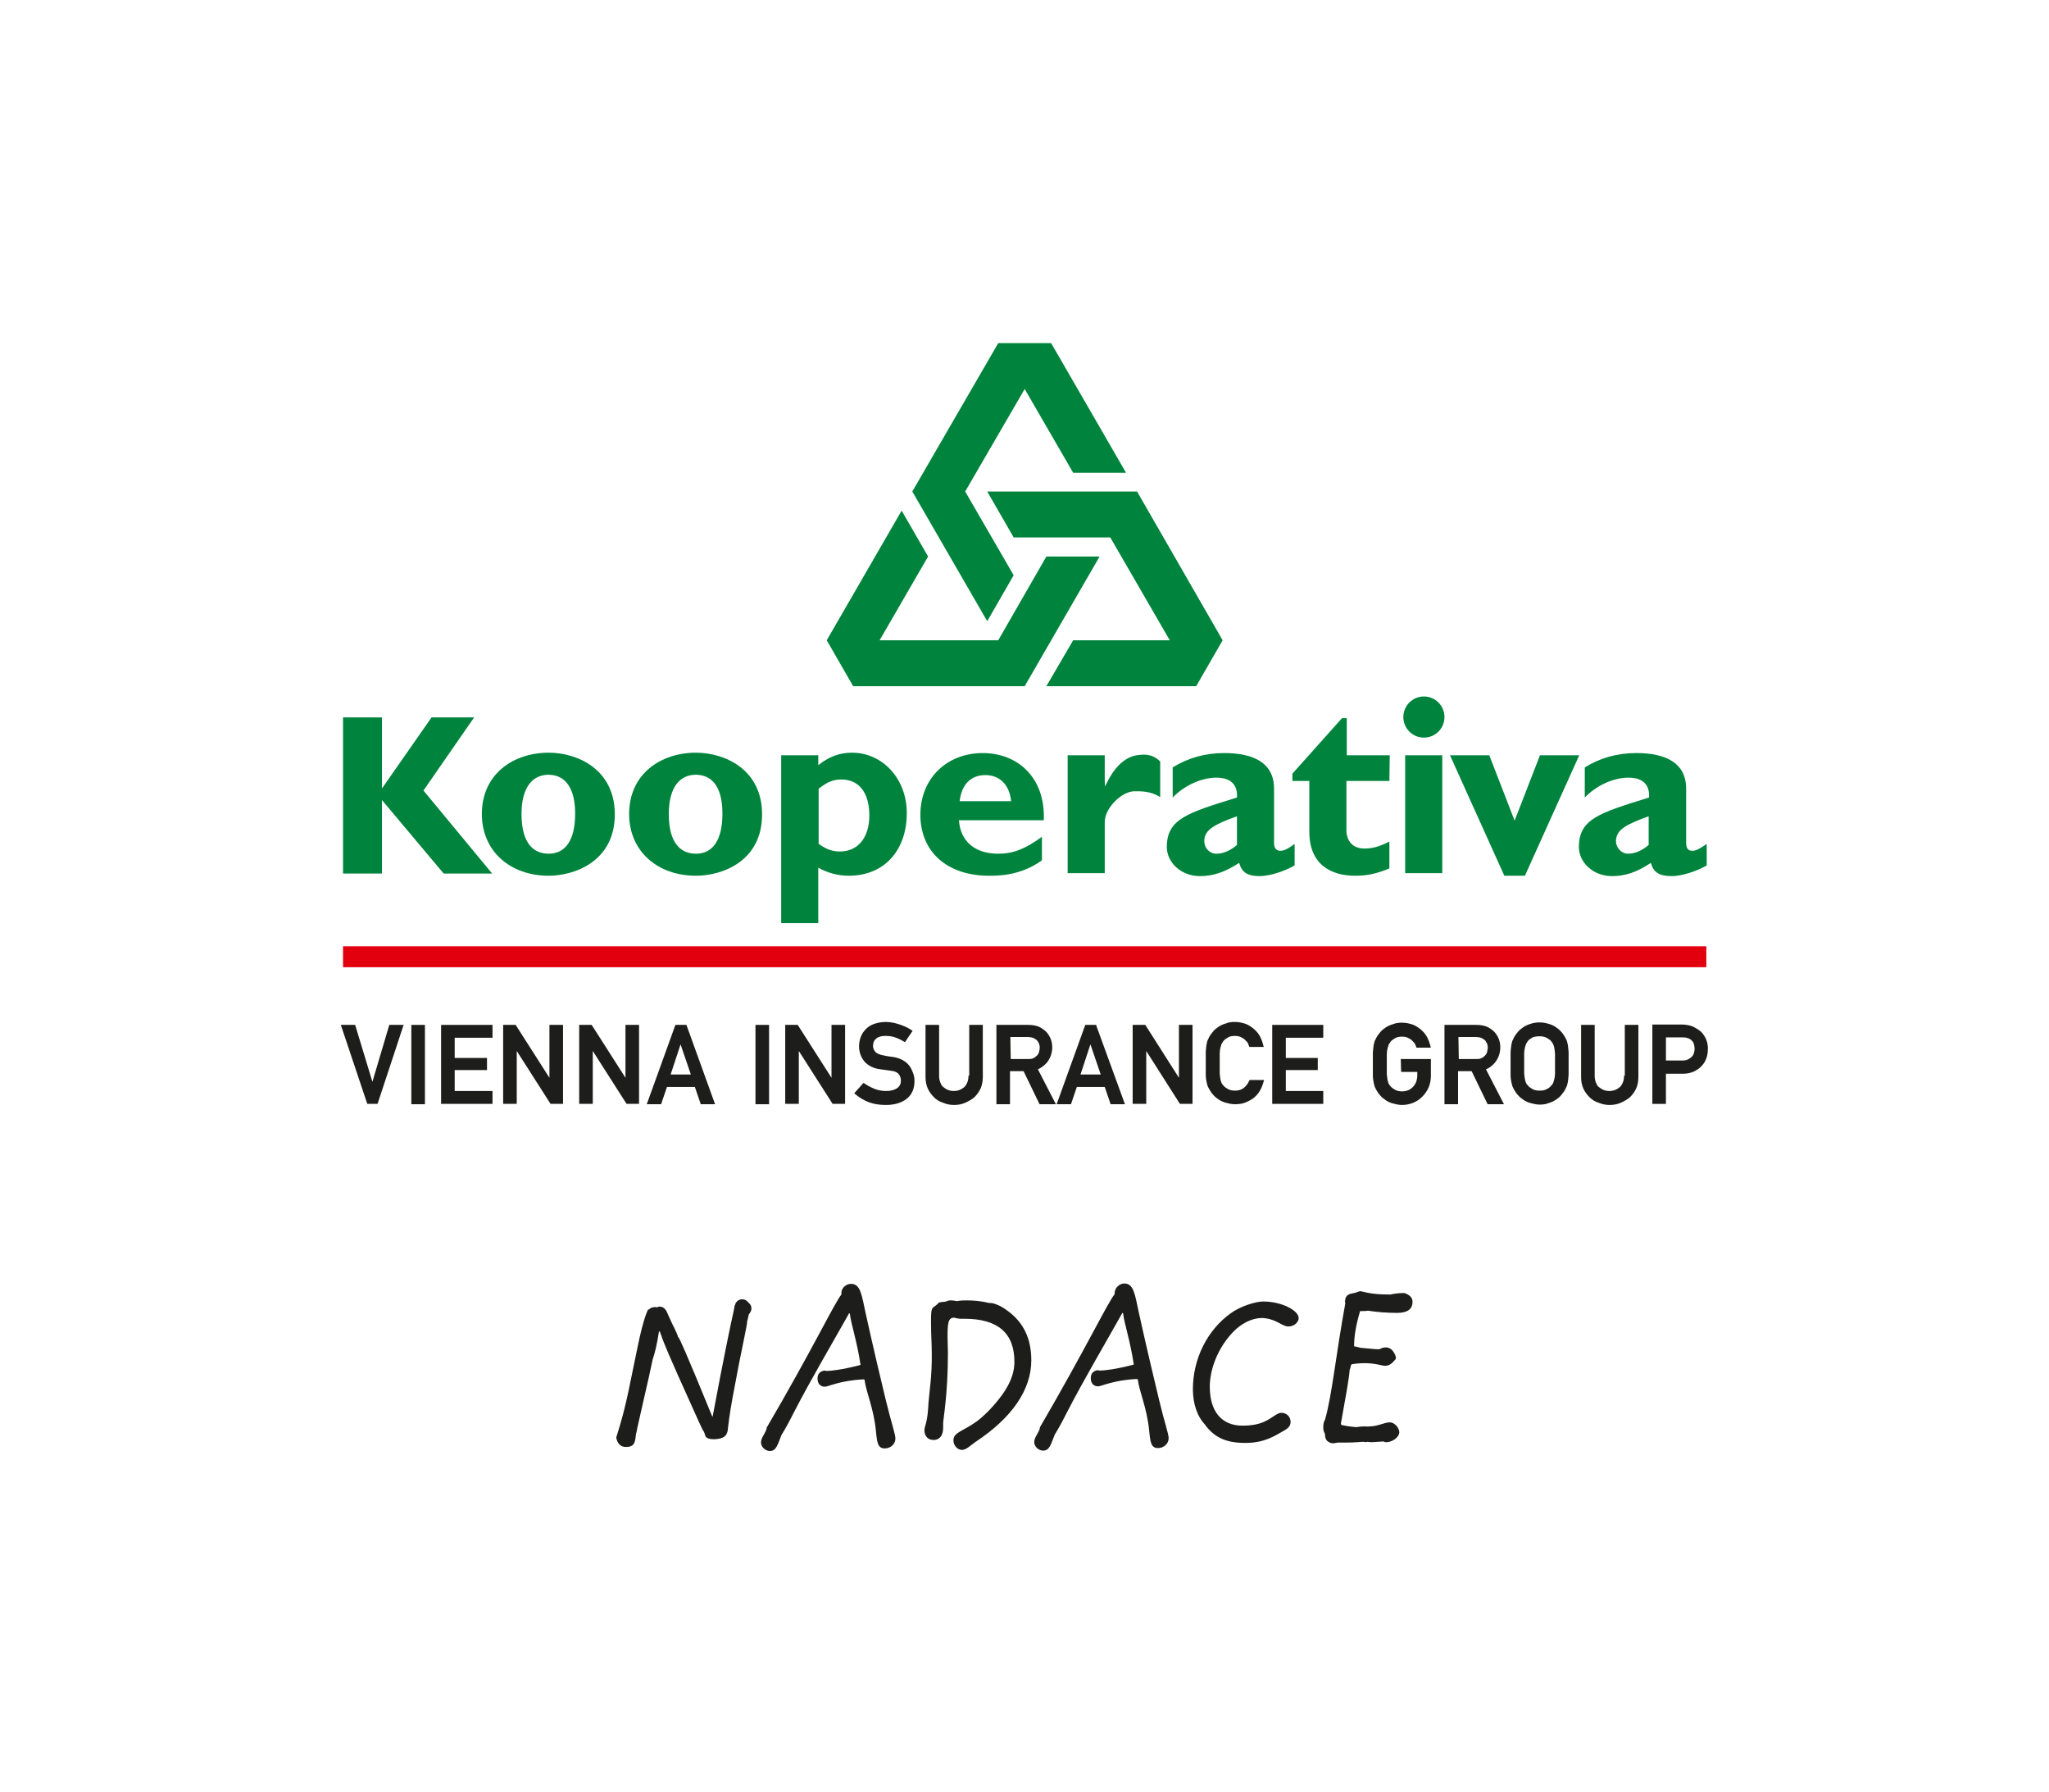 <?xml version="1.0" encoding="utf-8"?>
<!-- Generator: Adobe Illustrator 25.4.1, SVG Export Plug-In . SVG Version: 6.00 Build 0)  -->
<svg version="1.1" id="Layer_3" xmlns="http://www.w3.org/2000/svg" xmlns:xlink="http://www.w3.org/1999/xlink" x="0px" y="0px"
	 viewBox="0 0 557.9 487.8" style="enable-background:new 0 0 557.9 487.8;" xml:space="preserve">
<style type="text/css">
	.st0{fill:#E2000F;}
	.st1{fill:#00843D;}
	.st2{fill:#1D1D1B;}
</style>
<rect x="93.4" y="257.6" class="st0" width="371.2" height="5.7"/>
<g>
	<polyline class="st1" points="115.3,215.2 134,237.8 120.8,237.8 104,217.8 104,237.8 93.4,237.8 93.4,195.3 104,195.3 104,214.5 
		104.1,214.5 117.5,195.3 129.1,195.3 115.3,215.2 	"/>
	<path class="st1" d="M167.4,221.7c0-12.3-10.2-16.8-18-16.8c-9.5,0-18.2,5.7-18.2,16.7c0,10.1,7.7,16.8,18.2,16.8
		C156.4,238.4,167.4,234.5,167.4,221.7 M156.6,221.5c0,7-2.5,10.9-7.2,10.9c-3.8,0-7.4-2.4-7.4-10.8c0-7.3,3-10.7,7.4-10.7
		C154.4,211,156.6,215.2,156.6,221.5z"/>
	<path class="st1" d="M207.5,221.7c0-12.3-10.2-16.8-18-16.8c-9.5,0-18.2,5.7-18.2,16.7c0,10.1,7.7,16.8,18.2,16.8
		C196.6,238.4,207.5,234.5,207.5,221.7 M196.7,221.5c0,7-2.5,10.9-7.2,10.9c-3.8,0-7.4-2.4-7.4-10.8c0-7.3,3-10.7,7.4-10.7
		C194.6,211,196.7,215.2,196.7,221.5z"/>
	<path class="st1" d="M222.8,205.6h-10.1v45.7h10.1v-15.1c2.4,1.4,5.4,2.2,8.3,2.2c9.5,0,15.8-6.7,15.8-17.1
		c0-9.3-6.6-16.4-14.9-16.4c-3.5,0-6.3,1.1-9.2,3.4L222.8,205.6 M222.8,214.8c2.5-2,4.1-2.6,6.3-2.6c4.8,0,7.6,3.6,7.6,9.8
		c0,6-3.1,9.8-8,9.8c-2,0-3.8-0.6-5.8-2.1v-14.9H222.8z"/>
	<path class="st1" d="M283.7,227.8c-4.7,3.4-7.9,4.6-11.9,4.6c-6.4,0-10.3-3.4-10.7-9.1h23.1c0.5-11.7-7.2-18.3-16.6-18.3
		c-9.9,0-17,7-17,16.8c0,10.1,7.3,16.6,18.7,16.6c2.5,0,8.6,0,14.4-4.2V227.8 M261.3,218.1c0.5-4.5,3-7.1,7-7.1c3.9,0,6.6,2.7,7,7.1
		H261.3z"/>
	<path class="st1" d="M300.8,212.6l0.1,1.5c3-6.7,6.6-8.4,9.4-8.6c1.1-0.1,3.4-0.4,5.6,1.8v9.7c-2.6-1.7-5.4-1.6-7-1.6
		c-3.4,0-8.1,4.5-8.1,8.4v13.9h-10.1v-32.1h10.1V212.6"/>
	<path class="st1" d="M352.4,229.8c-2.3,1.7-3.1,1.8-3.8,1.8c-1,0-1.7-0.6-1.7-2.2v-14.7c0-7-5.5-9.7-13.6-9.7
		c-5.1,0-9.8,1.3-14,3.9v8.2c3.2-3.3,7.8-5.4,11.9-5.4c4.4,0,5.8,2.4,5.6,5.4c-13.5,4.2-19.1,5.8-19.1,13.5c0,4.1,3.8,7.9,9,7.9
		c3.5,0,6.7-1,10.7-3.6c0.7,2.6,2.3,3.6,5.6,3.6c2.7,0,6.7-1.3,9.5-2.9v-5.8 M336.8,230c-1.7,1.5-3.7,2.4-5.6,2.4s-3.3-1.6-3.3-3.4
		c0-3.2,2.9-4.6,8.9-6.8V230z"/>
	<path class="st1" d="M378.3,212.6h-11.7v13.3c0,3.1,1.8,5.1,4.9,5.1c2.1,0,4-0.5,6.8-1.9v7.3c-3.6,1.5-6.2,2-9.3,2
		c-6.7,0-12.5-3.1-12.5-12v-13.8h-4.6v-2l13.5-15.1h1.3v10.1h11.7L378.3,212.6"/>
	<path class="st1" d="M393.3,195.2c0,3.1-2.5,5.6-5.6,5.6s-5.6-2.5-5.6-5.6s2.5-5.6,5.6-5.6C390.8,189.6,393.3,192.1,393.3,195.2
		 M382.6,205.6h10.1v32.1h-10.1V205.6z"/>
	<polyline class="st1" points="394.8,205.6 405.5,205.6 412.4,223.4 419.3,205.6 430,205.6 415.2,238.4 409.6,238.4 394.8,205.6 	
		"/>
	<path class="st1" d="M464.6,229.8c-2.4,1.7-3.2,1.8-3.8,1.8c-1.1,0-1.7-0.6-1.7-2.2v-14.7c0-7-5.5-9.7-13.6-9.7
		c-5.1,0-9.8,1.3-14,3.9v8.2c3.2-3.3,7.8-5.4,11.9-5.4c4.4,0,5.8,2.4,5.6,5.4c-13.5,4.2-19.1,5.8-19.1,13.5c0,4.1,3.8,7.9,9,7.9
		c3.5,0,6.7-1,10.6-3.6c0.7,2.6,2.3,3.6,5.7,3.6c2.7,0,6.7-1.3,9.5-2.9v-5.8 M448.9,230c-1.7,1.5-3.7,2.4-5.6,2.4
		c-1.8,0-3.3-1.6-3.3-3.4c0-3.2,2.9-4.6,8.9-6.8V230z"/>
	<polyline class="st1" points="245.5,139 252.7,151.5 239.5,174.3 271.8,174.3 284.9,151.5 299.4,151.5 279,186.8 232.3,186.8 
		225.1,174.3 245.5,139 	"/>
	<polyline class="st1" points="284.9,186.8 292.2,174.3 318.5,174.3 302.3,146.3 276,146.3 268.8,133.8 309.6,133.8 332.9,174.3 
		325.7,186.8 284.9,186.8 	"/>
	<polyline class="st1" points="306.6,128.7 292.2,128.7 279,105.9 262.8,133.8 276,156.6 268.8,169.1 248.4,133.8 271.8,93.4 
		286.2,93.4 306.6,128.7 	"/>
</g>
<g>
	<polygon class="st2" points="101.4,294.5 96.7,279 92.8,279 100,300.5 102.8,300.5 109.9,279 106,279 	"/>
	<rect x="112" y="279" class="st2" width="3.7" height="21.6"/>
	<polygon class="st2" points="120.1,300.5 134.1,300.5 134.1,297 123.8,297 123.8,291.3 132.6,291.3 132.6,288 123.8,288 
		123.8,282.5 134.1,282.5 134.1,279 120.1,279 	"/>
	<polygon class="st2" points="149.6,293.4 140.4,279 137,279 137,300.5 140.7,300.5 140.7,286.1 149.9,300.5 153.3,300.5 153.3,279 
		149.6,279 	"/>
	<polygon class="st2" points="170.3,293.4 161.1,279 157.7,279 157.7,300.5 161.4,300.5 161.4,286.1 170.6,300.5 174,300.5 174,279 
		170.3,279 	"/>
	<path class="st2" d="M183.9,279l-7.8,21.6h3.9l1.6-4.7h7.6l1.6,4.7h3.9l-7.8-21.6H183.9z M188.1,292.5h-5.5l2.7-8.2L188.1,292.5z"
		/>
	<rect x="205.7" y="279" class="st2" width="3.7" height="21.6"/>
	<polygon class="st2" points="226.4,293.4 217.2,279 213.8,279 213.8,300.5 217.5,300.5 217.5,286.1 226.7,300.5 230.1,300.5 
		230.1,279 226.4,279 	"/>
	<path class="st2" d="M247.5,290c-0.5-0.6-1.1-1.1-1.9-1.5c-0.8-0.4-1.7-0.7-2.7-0.8c-0.5-0.1-1-0.1-1.4-0.2l-1-0.2
		c-1-0.2-1.8-0.5-2.2-1s-0.6-1-0.6-1.5c0-1,0.3-1.6,0.9-2.1c0.6-0.5,1.5-0.7,2.4-0.7s1.9,0.1,2.7,0.4c0.9,0.3,1.7,0.7,2.5,1.2
		l0.2,0.1l2.1-3.1l-0.2-0.1c-1-0.7-2.1-1.2-3.3-1.6s-2.5-0.7-3.8-0.7c-1.1,0-2.2,0.2-3.1,0.5c-0.9,0.3-1.7,0.8-2.3,1.4
		s-1.1,1.3-1.4,2.1c-0.3,0.8-0.5,1.7-0.5,2.6c0,1.6,0.5,3,1.5,4.2c1,1.1,2.5,1.9,4.4,2.1l1.5,0.2c0.4,0.1,0.9,0.1,1.4,0.2
		c0.9,0.1,1.6,0.4,2,0.9s0.6,1.1,0.6,1.8c0,0.8-0.3,1.5-1,2s-1.7,0.8-3,0.8c-1.1,0-2.2-0.2-3.2-0.6s-1.9-0.9-2.8-1.5l-0.2-0.1
		l-2.5,2.8l0.2,0.2c1.2,1,2.5,1.8,3.9,2.3s2.9,0.7,4.5,0.7c2.4,0,4.3-0.6,5.7-1.7s2.1-2.8,2.1-4.8c0-0.8-0.1-1.5-0.4-2.2
		C248.3,291.3,248,290.6,247.5,290z"/>
	<path class="st2" d="M263.7,292.8c0,0.7-0.1,1.3-0.3,1.8c-0.2,0.5-0.5,1-0.8,1.3c-0.4,0.3-0.8,0.6-1.3,0.8c-1,0.4-2.2,0.4-3.2,0
		c-0.5-0.2-0.9-0.5-1.3-0.8s-0.6-0.8-0.8-1.3c-0.2-0.5-0.3-1.1-0.3-1.8V279H252v14.2c0,1.1,0.2,2.2,0.6,3.1c0.4,0.9,1,1.7,1.7,2.4
		c0.7,0.7,1.5,1.2,2.5,1.5c0.9,0.4,1.9,0.6,3,0.6s2.1-0.2,3-0.6s1.8-0.9,2.5-1.5c0.7-0.7,1.3-1.5,1.7-2.4c0.4-0.9,0.6-2,0.6-3.1V279
		h-3.7v13.8H263.7z"/>
	<path class="st2" d="M285.4,288.8c0.7-1.1,1.1-2.3,1.1-3.7c0-1-0.2-1.9-0.6-2.7c-0.4-0.8-0.9-1.5-1.6-2c-0.6-0.5-1.3-0.9-2-1.1
		s-1.5-0.3-2.5-0.3h-8.5v21.6h3.7v-9h3.7l4.3,8.9l0.1,0.1h4.4l-4.9-9.5C283.7,290.6,284.7,289.8,285.4,288.8z M275.1,282.3h4.8
		c0.5,0,1,0.1,1.3,0.2s0.6,0.3,0.9,0.5s0.5,0.5,0.7,0.9s0.3,0.8,0.3,1.3c0,0.4-0.1,0.8-0.2,1.2c-0.1,0.4-0.3,0.7-0.6,1
		c-0.3,0.3-0.6,0.5-1,0.7s-0.9,0.2-1.5,0.2h-4.6L275.1,282.3L275.1,282.3z"/>
	<path class="st2" d="M298.5,279h-3l-7.8,21.6h3.9l1.6-4.7h7.6l1.6,4.7h3.9l-7.8-21.4L298.5,279z M299.7,292.5h-5.5l2.7-8.2
		L299.7,292.5z"/>
	<polygon class="st2" points="321,293.4 311.9,279.1 311.8,279 308.4,279 308.4,300.5 312.1,300.5 312.1,286.1 321.2,300.4 
		321.3,300.5 324.7,300.5 324.7,279 321,279 	"/>
	<path class="st2" d="M340.2,294.1c-0.9,1.9-2.1,2.8-3.9,2.8c-0.7,0-1.3-0.1-1.9-0.4c-0.5-0.3-1-0.6-1.3-1c-0.2-0.2-0.4-0.5-0.5-0.7
		s-0.2-0.6-0.3-1c-0.1-0.4-0.1-0.9-0.2-1.6c0-0.7,0-1.5,0-2.7c0-1.1,0-2,0-2.7c0-0.6,0.1-1.2,0.2-1.6s0.2-0.7,0.3-1
		c0.1-0.2,0.3-0.5,0.5-0.8c0.3-0.4,0.8-0.7,1.3-1s1.1-0.4,1.9-0.4c0.5,0,0.9,0.1,1.3,0.2c0.4,0.2,0.8,0.4,1.1,0.6
		c0.3,0.3,0.6,0.6,0.9,0.9c0.2,0.3,0.4,0.7,0.5,1.1l0.1,0.2h3.9l-0.1-0.3c-0.2-0.9-0.5-1.7-0.9-2.5s-1-1.5-1.7-2.1s-1.5-1.1-2.3-1.4
		c-0.9-0.3-1.9-0.5-2.9-0.5c-0.9,0-1.7,0.1-2.4,0.4c-0.7,0.2-1.4,0.5-2,0.9s-1.1,0.8-1.5,1.3s-0.8,1-1,1.4c-0.2,0.3-0.3,0.7-0.5,1
		c-0.1,0.3-0.2,0.7-0.3,1.2c-0.1,0.5-0.1,1.1-0.2,1.9c0,0.8,0,1.8,0,3.1c0,1.3,0,2.3,0,3.1c0,0.8,0.1,1.4,0.2,1.9s0.2,0.9,0.3,1.2
		c0.1,0.3,0.3,0.6,0.5,1c0.3,0.5,0.6,1,1,1.4c0.4,0.5,0.9,0.9,1.5,1.3s1.2,0.7,2,0.9c0.7,0.2,1.6,0.4,2.4,0.4c1,0,1.9-0.1,2.7-0.4
		c0.8-0.3,1.6-0.7,2.3-1.2c0.7-0.5,1.3-1.2,1.8-2s0.8-1.7,1.1-2.7l0.1-0.3h-3.9L340.2,294.1z"/>
	<polygon class="st2" points="346.4,300.5 360.3,300.5 360.3,297 350.1,297 350.1,291.3 358.8,291.3 358.8,288 350.1,288 
		350.1,282.5 360.3,282.5 360.3,279 346.4,279 	"/>
	<path class="st2" d="M381.5,291.8h4.4v0.9c0,0.6-0.1,1.2-0.3,1.8c-0.2,0.5-0.5,1-0.9,1.4s-0.8,0.7-1.3,0.9
		c-0.5,0.2-1.1,0.3-1.6,0.3c-0.7,0-1.3-0.1-1.9-0.4c-0.5-0.3-1-0.6-1.3-1c-0.2-0.2-0.4-0.5-0.5-0.7s-0.2-0.6-0.3-1
		c-0.1-0.4-0.1-0.9-0.2-1.6c0-0.7,0-1.5,0-2.7c0-1.1,0-2,0-2.7c0-0.6,0.1-1.2,0.2-1.6s0.2-0.7,0.3-1c0.1-0.2,0.3-0.5,0.5-0.8
		c0.3-0.4,0.8-0.7,1.3-1s1.1-0.4,1.9-0.4c0.5,0,0.9,0.1,1.3,0.2c0.4,0.2,0.8,0.4,1.1,0.6c0.3,0.3,0.6,0.6,0.9,0.9
		c0.2,0.3,0.4,0.7,0.5,1.1l0.1,0.2h3.9l-0.1-0.3c-0.2-0.9-0.5-1.7-0.9-2.5s-1-1.5-1.7-2.1s-1.5-1.1-2.3-1.4
		c-0.9-0.3-1.9-0.5-2.9-0.5c-0.9,0-1.7,0.1-2.4,0.4c-0.7,0.2-1.4,0.5-2,0.9s-1.1,0.8-1.5,1.3s-0.8,1-1,1.4c-0.2,0.3-0.3,0.7-0.5,1
		c-0.1,0.3-0.2,0.7-0.3,1.2c-0.1,0.5-0.1,1.1-0.2,1.9c0,0.8,0,1.8,0,3.1c0,1.3,0,2.3,0,3.1c0,0.8,0.1,1.4,0.2,1.9s0.2,0.9,0.3,1.2
		c0.1,0.3,0.3,0.6,0.5,1c0.3,0.5,0.6,1,1,1.4c0.4,0.5,0.9,0.9,1.5,1.3s1.2,0.7,2,0.9c0.7,0.2,1.6,0.4,2.4,0.4c1.1,0,2.1-0.2,3.1-0.6
		s1.8-1,2.5-1.7s1.3-1.6,1.7-2.5c0.4-1,0.6-2,0.6-3.1v-4.6h-8.2L381.5,291.8L381.5,291.8z"/>
	<path class="st2" d="M407.4,288.8c0.7-1.1,1.1-2.3,1.1-3.7c0-1-0.2-1.9-0.6-2.7c-0.4-0.8-0.9-1.5-1.6-2c-0.6-0.5-1.3-0.9-2-1.1
		s-1.5-0.3-2.5-0.3h-8.5v21.6h3.7v-9h3.7l4.3,8.9l0.1,0.1h4.4l-4.9-9.5C405.8,290.6,406.7,289.8,407.4,288.8z M397.1,282.3h4.8
		c0.5,0,1,0.1,1.3,0.2s0.6,0.3,0.9,0.5s0.5,0.5,0.7,0.9s0.3,0.8,0.3,1.3c0,0.4-0.1,0.8-0.2,1.2c-0.1,0.4-0.3,0.7-0.6,1
		c-0.3,0.3-0.6,0.5-1,0.7s-0.9,0.2-1.5,0.2h-4.6L397.1,282.3L397.1,282.3z"/>
	<path class="st2" d="M426.9,284.5c-0.1-0.5-0.2-0.9-0.3-1.2c-0.1-0.3-0.3-0.6-0.5-1c-0.3-0.5-0.6-1-1-1.4c-0.4-0.5-0.9-0.9-1.5-1.3
		s-1.2-0.7-2-0.9c-1.5-0.5-3.4-0.5-4.8,0c-0.7,0.2-1.4,0.5-2,0.9s-1.1,0.8-1.5,1.3s-0.8,1-1,1.4c-0.2,0.3-0.3,0.7-0.5,1
		c-0.1,0.3-0.2,0.7-0.3,1.2c-0.1,0.5-0.1,1.1-0.2,1.9c0,0.8,0,1.8,0,3.1c0,1.3,0,2.3,0,3.1c0,0.8,0.1,1.4,0.2,1.9s0.2,0.9,0.3,1.2
		c0.1,0.3,0.3,0.6,0.5,1c0.3,0.5,0.6,1,1,1.4c0.4,0.5,0.9,0.9,1.5,1.3s1.2,0.7,2,0.9c0.7,0.2,1.6,0.4,2.4,0.4c0.9,0,1.7-0.1,2.4-0.4
		c0.7-0.2,1.4-0.5,2-0.9s1.1-0.8,1.5-1.3s0.8-1,1-1.4c0.2-0.3,0.3-0.7,0.5-1c0.1-0.3,0.2-0.7,0.3-1.2c0.1-0.5,0.1-1.1,0.2-1.9
		c0-0.8,0-1.8,0-3.1c0-1.3,0-2.3,0-3.1C427,285.6,427,285,426.9,284.5z M419.2,282.1c0.7,0,1.3,0.1,1.9,0.4c0.5,0.3,1,0.6,1.3,1
		c0.2,0.3,0.4,0.5,0.5,0.8c0.1,0.2,0.2,0.5,0.3,0.9c0.1,0.4,0.1,0.9,0.2,1.6c0,0.7,0,1.5,0,2.7c0,1.1,0,2,0,2.7
		c0,0.6-0.1,1.2-0.2,1.6s-0.2,0.7-0.3,1c-0.1,0.2-0.3,0.5-0.5,0.7c-0.3,0.4-0.8,0.8-1.3,1c-0.5,0.3-1.1,0.4-1.9,0.4
		c-0.7,0-1.3-0.1-1.9-0.4c-0.5-0.3-1-0.6-1.3-1c-0.2-0.2-0.4-0.5-0.5-0.7s-0.2-0.6-0.3-1c-0.1-0.4-0.1-0.9-0.2-1.6
		c0-0.7,0-1.5,0-2.7c0-1.1,0-2,0-2.7c0-0.6,0.1-1.2,0.2-1.6s0.2-0.7,0.3-1c0.1-0.2,0.3-0.5,0.5-0.8c0.3-0.4,0.8-0.7,1.3-1
		C417.8,282.2,418.5,282.1,419.2,282.1z"/>
	<path class="st2" d="M442.2,292.8c0,0.7-0.1,1.3-0.3,1.8c-0.2,0.5-0.5,1-0.8,1.3c-0.4,0.3-0.8,0.6-1.3,0.8c-1,0.4-2.2,0.4-3.2,0
		c-0.5-0.2-0.9-0.5-1.3-0.8s-0.6-0.8-0.8-1.3c-0.2-0.5-0.3-1.1-0.3-1.8V279h-3.7v14.2c0,1.1,0.2,2.2,0.6,3.1s1,1.7,1.7,2.4
		c0.7,0.7,1.5,1.2,2.5,1.5c0.9,0.4,1.9,0.6,3,0.6s2.1-0.2,3-0.6s1.8-0.9,2.5-1.5c0.7-0.7,1.3-1.5,1.7-2.4c0.4-0.9,0.6-2,0.6-3.1V279
		h-3.7v13.8H442.2z"/>
	<path class="st2" d="M464.4,282.6c-0.5-0.9-1-1.6-1.7-2.1c-0.9-0.6-1.7-1.1-2.5-1.3c-0.8-0.2-1.6-0.3-2.4-0.3h-7.9v21.6h3.7v-8.2
		h4.6c1.1,0,2.1-0.2,3-0.6c0.8-0.4,1.6-0.9,2.1-1.5c0.6-0.6,1-1.3,1.3-2.1c0.3-0.8,0.4-1.6,0.4-2.3
		C465.1,284.5,464.8,283.5,464.4,282.6z M461.4,285.6c0,0.4-0.1,0.8-0.2,1.1c-0.1,0.4-0.3,0.7-0.6,1c-0.3,0.3-0.6,0.5-1,0.7
		s-0.9,0.3-1.5,0.3h-4.5v-6.3h4.4c0.4,0,0.8,0,1.2,0.1c0.3,0.1,0.7,0.2,1,0.4c0.4,0.3,0.7,0.6,0.9,1
		C461.3,284.4,461.4,285,461.4,285.6z"/>
</g>
<g>
	<g>
		<path class="st2" d="M170.4,393.9c2.3,0,2.5-1.2,2.7-3c0-0.3,0.1-0.7,0.2-1c0.1-0.8,1-4.5,2.5-11.2c0.6-2.5,1.2-5.3,1.9-8.6
			c0.6-1.7,1.2-4.2,1.7-7.5v-0.2l0.2,0.1c0.1,0,0.1,0.1,0.4,0.9c0.3,1,1,2.7,2.1,5.3l2.5,5.7c3.2,7.1,4.9,10.9,5.8,12.9
			c0.6,1.3,0.9,1.9,1,2.1c0.2,0.1,0.3,0.5,0.4,0.7l0.3,0.9c0.4,0.6,1.1,0.8,2.5,0.8c2.5-0.2,3.3-0.8,3.6-2.7c0-0.1,0-0.1,0-0.3
			c0.1-0.9,0.4-3.5,1.2-8c1.4-7.6,2.5-13.1,3.2-16.4c0.5-2.5,0.8-4,0.8-4.3V360v-0.1l0.5-2.1c0.5-0.6,0.7-1.1,0.7-1.6
			c0-0.7-0.3-1.2-0.9-1.7c-0.5-0.6-1-0.8-1.7-0.8c-0.6,0-1.2,0.3-1.7,1c0,0.3-0.2,0.5-0.2,0.6c0,0,0,0.1-0.1,0.1v0.1l0,0v0.1
			c0,0,0,0.1-0.2,1.1c-0.7,3.1-2.7,12.5-5.7,28.6l-0.1,0.4l-0.2-0.4c-7.2-17.6-8.8-21-9.1-21.3h-0.1v-0.1c-0.1-0.5-0.5-1.3-1-2.4
			c-0.5-0.9-1-2.1-1.7-3.6l-0.4-0.9c-0.4-0.8-1.1-1.3-1.8-1.3h-0.3l-0.6,0.2l-0.5-0.1c-0.8,0.1-1.3,0.3-1.5,0.6l-0.1,0.2l-0.1-0.2
			v-0.1c-0.3,0.3-1.5,3-3,10.4l-1.9,9.2c-1.6,8.1-3,12.5-3.6,14.4c-0.2,0.6-0.3,1-0.3,1.1C168.1,393,169,393.9,170.4,393.9
			L170.4,393.9z"/>
		<path class="st2" d="M231.7,349.5c2.6,0,2.9,2.9,4,8c0.1,0.4,1.8,8.4,5.5,23.7c1.4,5.8,2.6,9.2,2.6,10.4c0,1.6-1.4,2.7-2.9,2.7
			c-1.9,0-2.1-1.6-2.4-4.7c-0.6-6.3-2.7-10.6-3.1-14l-0.3-0.1c-6.4,0.3-9.6,2-10.5,2c-1.2,0-2-0.8-2-2.2c0-1.2,0.5-1.9,1.8-2.2
			l0.6,0.1h0.2c0.9,0,4.1-0.3,9-1.6l0.1-0.1c-1-6.6-2.6-11.1-2.9-13.9l-0.2-0.1c-5.1,9.1-10.4,18-15.1,27.1c-1.9,3.8-3.1,5.7-3.3,6
			c-1.1,2.7-1.4,4.4-3.2,4.4c-1.2,0-2.4-1.1-2.4-2.3c0-1.4,1.2-2.4,1.6-4l-0.2,0.2c12.6-21.5,18.6-34.2,20.5-36.5v-0.5
			C229.1,350.7,230.3,349.5,231.7,349.5z"/>
		<path class="st2" d="M261.9,394.7c-1.1,0-2.3-1.1-2.3-2.6c0-2.2,2.5-2.4,6.4-5.2c1.1-0.8,3.4-2.8,5.8-5.8
			c2.9-3.6,4.4-6.9,4.4-10.4c0-7.8-4.5-11.7-13.6-11.7h-1.2c-0.3,0-0.7-0.1-1.2-0.2c-0.2,0-0.3-0.1-0.4-0.1c-1.7,0-1.8,1.6-1.8,5.5
			c0,1.1,0.1,2.4,0.1,4.1c0,11.4-1.3,18-1.3,19.2v1.2c0,2.1-1,3.3-2.6,3.3c-1.5,0-2.5-1-2.5-2.7c0-0.3,0.1-0.5,0.1-0.7
			c0.8-2.5,0.9-4.8,1-6.6c0.2-2.9,1-7.4,0.9-13.6c0-2.5-0.2-5.1-0.2-7.8v-1.1c0-1.8,0-2.9,0.5-3.5c0.4-0.4,1.1-0.7,1.6-1.4
			c0.4-0.1,0.9-0.2,1.3-0.2c0.5,0,1-0.2,1.5-0.4h0.4c0.7,0,1.2,0.1,1.8,0.2c0.9-0.2,1.8-0.2,2.7-0.2c1.9,0,4,0.2,6,0.7h0.3
			c0.9,0,2.7,0.6,4.7,2.1c4.3,3.1,6.5,7.5,6.5,13.5c0,7.9-5.1,15.6-15.3,22.3C264,393.7,263,394.7,261.9,394.7z"/>
		<path class="st2" d="M306.1,349.4c2.6,0,2.9,2.9,4,8c0.1,0.4,1.8,8.4,5.5,23.7c1.4,5.9,2.6,9.2,2.6,10.4c0,1.6-1.4,2.7-2.9,2.7
			c-1.9,0-2.1-1.6-2.4-4.7c-0.6-6.3-2.7-10.6-3.1-14l-0.3-0.1c-6.4,0.3-9.6,2-10.5,2c-1.2,0-2-0.8-2-2.2c0-1.2,0.5-1.9,1.8-2.2
			l0.6,0.1h0.2c0.9,0,4.1-0.3,9-1.6l0.1-0.1c-1-6.6-2.6-11.1-2.9-13.9l-0.2-0.1c-5.1,9.1-10.4,18-15.1,27.1c-1.9,3.8-3.1,5.7-3.3,6
			c-1.1,2.7-1.4,4.4-3.2,4.4c-1.2,0-2.4-1.1-2.4-2.3c0-1.4,1.2-2.4,1.6-4l-0.2,0.2c12.6-21.6,18.6-34.2,20.5-36.5v-0.5
			C303.6,350.6,304.8,349.4,306.1,349.4z"/>
		<path class="st2" d="M324.8,378.2c0-8.3,3.9-16.1,10.3-20.7c2.6-1.9,6.8-3.2,8.8-3.2c5.2,0,9.7,2.5,9.7,4.5c0,1.2-1.3,2.3-2.8,2.3
			c-1.6,0-3.1-1.8-6.1-2.2c-0.4-0.1-0.8-0.1-1.1-0.1c-2.9,0-6.3,1.7-9,5.1c-3.4,4.1-5.2,9.3-5.2,13.6c0,6.7,3.2,10.6,8.9,10.6
			c2.5,0,4.6-0.4,6.2-1.2c2.1-1,3.2-2.3,4.4-2.3c1.4,0,2.5,1.1,2.5,2.4c0,1.1-0.5,1.7-1.7,2.4c-2.8,1.6-5.5,3.4-10.6,3.4
			c-5,0-8.4-1.3-11.1-5.1C326,385.6,324.8,382.1,324.8,378.2z"/>
		<path class="st2" d="M384.6,354.4c0,2-1.4,3-4.2,3c-2.7,0-5.4-0.2-7.9-0.6c-0.5,0.1-1,0.1-1.5,0.1h-0.6l-0.1,0.1
			c-1.1,3.7-1.6,6.8-1.6,9.2v0.3c0.6,0.1,1.1,0.2,1.7,0.4c2.3,0.2,4,0.4,4.8,0.4c0.3,0,0.5,0,0.6-0.1c0.5-0.3,1.1-0.4,1.6-0.4
			c1.2,0,2.2,1,2.7,2.7L380,370c-1,1.2-1.7,1.8-2.9,1.8c-0.9,0-2.8-0.8-6-0.7c-0.9,0-2,0.1-3.1,0.3l-0.2,0.4c-0.1,0.4-0.1,0.7-0.3,1
			c-0.2,2.7-1.1,7.5-2.4,14.7l0.1,0.4c1.3,0.3,2.7,0.5,4.1,0.6c0.8-0.1,1.4-0.2,2-0.2s1.1,0.1,1.6,0c2.2,0,4.1-1.1,5.5-1.1
			s2.6,1.6,2.6,2.7c0,1.2-1.7,2.7-3.6,2.7c-0.3,0-0.5-0.1-0.7-0.2c-1.7,0.1-2.8,0.2-3.3,0.2c-0.4,0-0.8-0.1-1.1-0.1l-0.4,0.1
			c-0.4-0.1-0.7-0.1-0.8-0.1h-0.2c-0.5,0-1.8,0.2-4.1,0.2h-2.4c-0.4,0-0.9,0.2-1.5,0.2c-0.5,0-1-0.2-1.6-0.7
			c-0.3-0.4-0.5-0.9-0.5-1.4c0-0.3-0.1-0.7-0.3-1c-0.2-0.5-0.2-0.9-0.2-1.4c0-0.6,0.1-1.1,0.3-1.6l0.2-0.4
			c1.9-6.7,2.9-17.4,5.5-31.6l-0.1-0.5c0.2-2.2,1.4-2,2.9-2.4c0.5-0.2,1-0.4,1.4-0.4c0.3,0,2.5,0.9,7.6,0.9h0.5
			c1.3-0.3,2.5-0.4,3.8-0.4C383.8,352.5,384.6,353.2,384.6,354.4z"/>
	</g>
</g>
</svg>
